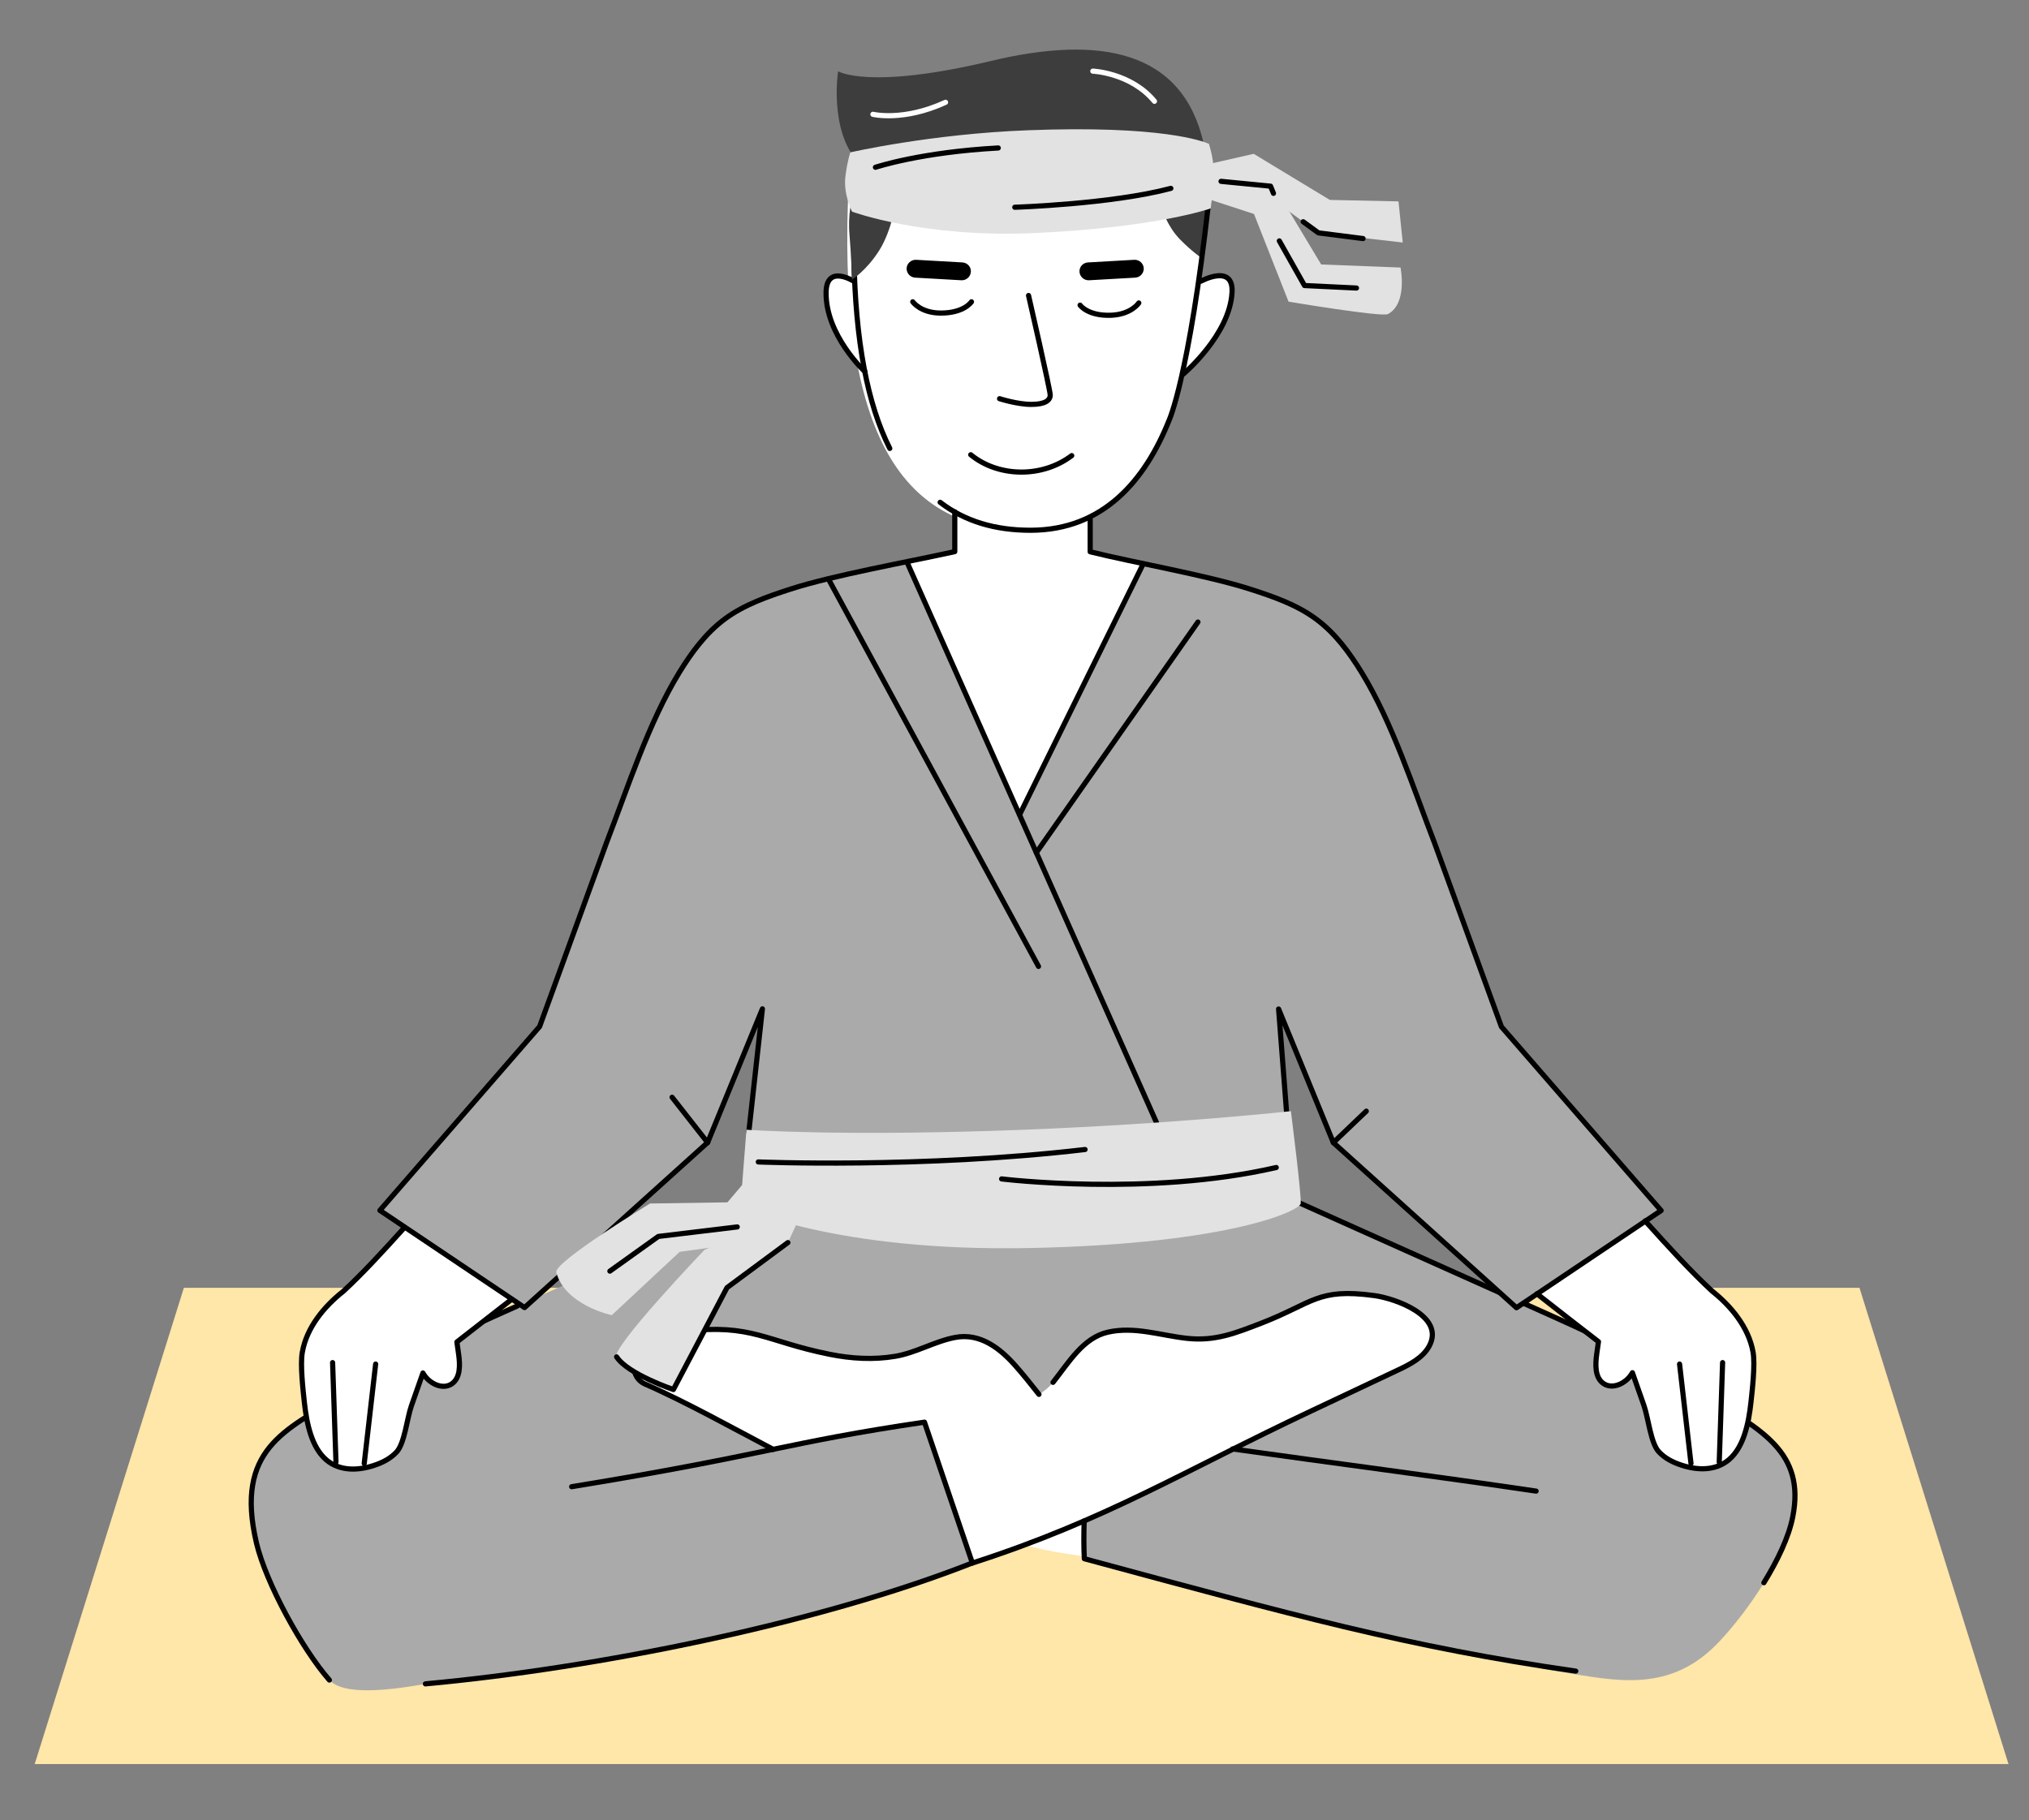 <?xml version="1.0" encoding="UTF-8"?> <!-- Generator: Adobe Illustrator 23.1.1, SVG Export Plug-In . SVG Version: 6.00 Build 0) --> <svg xmlns="http://www.w3.org/2000/svg" xmlns:xlink="http://www.w3.org/1999/xlink" id="Layer_1" x="0px" y="0px" viewBox="0 0 1386 1243.7" style="enable-background:new 0 0 1386 1243.7;" xml:space="preserve"><rect x="0" y="0" width="1386" height="1243.7" fill="#808080" stroke="none"/> <style type="text/css"> .st0{fill:#E2E2E2;} .st1{fill:#FFFFFF;} .st2{fill:none;stroke:#000000;stroke-width:4.488;stroke-linecap:round;stroke-linejoin:round;stroke-miterlimit:10;} .st3{fill:#FFE6A9;} .st4{fill:#A086E2;} .st5{fill:#AAAAAA;} .st6{fill:none;stroke:#000000;stroke-width:3.53;stroke-linecap:round;stroke-linejoin:round;stroke-miterlimit:10;} .st7{fill:#3D3D3D;} .st8{fill:none;stroke:#FFFFFF;stroke-width:3.53;stroke-linecap:round;stroke-linejoin:round;stroke-miterlimit:10;} </style> <g> <polygon class="st3" points="1372,1205.3 23.7,1205.3 125.6,879.9 1270.2,879.9 "></polygon> <g> <path class="st5" d="M1065.4,1142.2c-54.9-8.8-107-38-155.6-62.5c-15.3-7.7-173.9-96.8-175.7-94.7c47-57.2,94.6-111.3,141.5-168.5 c56.4,25.3,112.8,50.5,169.2,75.8c41.8,18.7,83.8,37.6,122.4,62.3c35.1,22.5,66.3,37.1,57.4,81.9c-5.5,27.7-30.4,64-49.7,84.6 C1140.9,1157.8,1103.2,1148.2,1065.4,1142.2z"></path> <path class="st5" d="M485.8,1087.1c15.3-7.7,176.6-104.3,178.4-102.1c-47-57.2-94.6-111.3-141.5-168.5 c-47.2,21.2-102.5,45.9-169.2,75.8c-41.8,18.7-83.8,37.6-122.4,62.3c-35.1,22.5-71,35.3-55.8,99.7c6.5,27.4,31.2,72.4,49.8,93.6 C249.6,1176.1,437.2,1111.6,485.8,1087.1z"></path> <path class="st5" d="M889.2,834.3c-7.7-21.6-32-81.9-33.7-79.5l-324.9-0.2c0,0-13.4,59.8-24.5,81.8 c22.6,70.5,10.4,131.8-1.6,204.2c46.4,4.1,95.1,7,141.5,11.1c29.4,2.6,58.9,5.2,88.4,4.3c56-1.7,110.4-15.9,164-30.1 c1.6-15.1,4.4-39.1,4.9-54.2c0.4-13.1,0.7-26.2,1.1-39.3C905.4,894.9,902,870.3,889.2,834.3z"></path> <g> <path class="st1" d="M772.6,1007.3c-36.1-12.8-55.1-47-79-74.2c-10.6-12-24.2-22.5-41.1-19.3c-14.2,2.7-26.7,10.5-41,12.9 c-14.8,2.5-30.2,1.6-44.9-1.4c-43.8-8.8-52.7-21-99.1-15.7c-8.5,1-17.3,2.8-23.8,8.3c-3.3,2.8-5.8,6.3-8.3,9.9 c0,0-0.1,0.1-0.1,0.1c-4.3,6.2-1.7,14.6,5.2,17.7c26.7,11.6,53.1,26.4,78.6,39.8c26.8,14.2,146.1,63.4,195.3,73.7 c19.4,4.1,40.1,4.8,58.3,12.5"></path> <path class="st5" d="M1076.4,1141.8c-114.6-16.4-195.1-38.8-335.7-76.8c-1.4-27.3,1.9-62.2,4.8-89.3 c116.3,18.4,237.4,32.3,353.7,50.7c2.4,19.2,2.2,40.3-0.8,59.4C1095.2,1106,1083,1122.4,1076.4,1141.8z"></path> </g> <g> <path class="st5" d="M290.6,1150.5c117.5-10.8,268.7-41.3,373.6-82.6l-32.7-96.2c-116.3,18.4-206,39.7-322.4,58 c-2.4,19.2-2.2,40.3,0.8,59.4C313.1,1109.4,284.1,1131.1,290.6,1150.5z"></path> <path class="st1" d="M631.5,971.7c24-3.4,71.9-7.1,87.8-27.2c10.8-13.6,20.6-30.5,37.5-34.3c18.2-4.1,35.8,2.2,53.8,4.2 c19.4,2.2,33.5-3.6,51.4-10.5c35-13.6,38-24,76.7-18.7c14.3,1.9,48.6,14,37.6,34.5c-4.4,8.1-13.3,12.6-21.6,16.5 c-19.6,9.2-39.1,18.4-58.7,27.7c-87.3,41.1-140.1,74.5-231.9,104.1L631.5,971.7z"></path> </g> </g> <path class="st6" d="M719.3,944.5c10.8-13.6,20.6-30.5,37.5-34.3c18.2-4.1,35.8,2.2,53.8,4.2c19.4,2.2,33.5-3.6,51.4-10.5 c35-13.6,38-24,76.7-18.7c14.3,1.9,48.6,14,37.6,34.5c-4.4,8.1-13.3,12.6-21.6,16.5c-19.6,9.2-39.1,18.4-58.7,27.7 c-87.3,41.1-140.1,74.5-231.9,104.1"></path> <path class="st6" d="M709.7,952.7c-5.3-6.7-10.6-13.4-16.1-19.6c-10.6-12-24.2-22.5-41.1-19.3c-14.2,2.7-26.7,10.5-41,12.9 c-14.8,2.5-30.2,1.6-44.9-1.4c-43.8-8.8-52.7-21-99.1-15.7c-8.5,1-17.3,2.8-23.8,8.3c-3.3,2.8-5.8,6.3-8.3,9.9c0,0-0.1,0.1-0.1,0.1 c-4.3,6.2-1.7,14.6,5.2,17.7c26.7,11.6,62.2,31.3,87.7,44.7"></path> <path class="st6" d="M290.6,1150.5c117.5-10.8,268.7-41.3,373.6-82.6l-32.7-96.2c-95.1,14-107.1,22.2-241,44.1"></path> <path class="st6" d="M1076.4,1141.8c-114.6-16.4-195.1-38.8-335.7-76.8c-0.4-8.1-0.4-16.8-0.1-25.8"></path> <path class="st6" d="M842,990c69,9.7,138.8,18.7,207.3,28.8"></path> <path class="st6" d="M875.6,816.5c56.4,25.3,112.8,50.5,169.2,75.8c41.8,18.7,83.8,37.6,122.4,62.3c35.1,22.5,66.3,37.1,57.4,81.9 c-2.7,13.8-10.4,29.8-19.7,44.9"></path> <path class="st6" d="M353.4,892.3c-41.8,18.7-83.8,37.6-122.4,62.3c-35.1,22.5-71,35.3-55.8,99.7c6.5,27.4,31.2,72.4,49.8,93.6"></path> <g> <g> <path class="st1" d="M299.8,906.8c-6.3,17.9-12.6,35.8-18.9,53.8c-2.9,8.2-4.6,25.6-10.1,31.5c-4.3,4.6-9.8,7.3-15.3,9.1 c-11,3.7-23.6,4.1-32.8-3.8c-9.9-8.6-13.3-24.5-14.9-39.3c-0.9-8.3-2.9-25.8-1.4-34.1c3.2-18.2,16.9-33.6,31.1-44.1"></path> <path class="st1" d="M309.2,896.2c1.3,9.7,2.7,19.4,4,29.1c1,7.3,1.3,16.2-4.8,20.2c-6.2,4.1-15-0.2-19-6.5c-4-6.3-5-14-7.7-21"></path> </g> <g> <path class="st1" d="M396.2,724.2c14.9-54.8,29.9-109.8,35.9-166.3c2.1-20,105.3-14.8,109.9,24.1c-15.5,72.3-32.6,129-57.5,198.6 c-42.9,33.8-201.9,161.3-211.7,164.7c-9.8,3.5-45.8-42.4-46-56.3C272.3,850.5,323.4,774.4,396.2,724.2z"></path> </g> </g> <g> <g> <path class="st1" d="M1104.2,906.8c6.3,17.9,12.6,35.8,18.9,53.8c2.9,8.2,4.6,25.6,10.1,31.5c4.3,4.6,9.8,7.3,15.3,9.1 c11,3.7,23.6,4.1,32.8-3.8c9.9-8.6,13.3-24.5,14.9-39.3c0.9-8.3,2.9-25.8,1.4-34.1c-3.2-18.2-16.9-33.6-31.1-44.1"></path> <path class="st1" d="M1094.7,896.2c-1.3,9.7-2.7,19.4-4,29.1c-1,7.3-1.3,16.2,4.8,20.2c6.2,4.1,15-0.2,19-6.5c4-6.3,5-14,7.7-21"></path> </g> <g> <path class="st1" d="M1007.7,724.2c-14.9-54.8-29.9-109.8-35.9-166.3c-2.1-20-105.3-14.8-109.9,24.1 c15.5,72.3,32.6,129,57.5,198.6c42.9,33.8,201.9,161.3,211.7,164.7c9.8,3.5,45.8-42.4,46-56.3 C1131.7,850.5,1080.5,774.4,1007.7,724.2z"></path> </g> </g> <path class="st5" d="M620,383.7c-28.2,5.8-58.9,12.1-80,18.9c-15.7,5.1-31.7,10.6-45,20.5c-12.9,9.6-22.6,22.8-31,36.5 c-20.9,34.1-35.3,79-49.7,116.3l-45.7,125.6L259.5,827l98.8,66.4l125.1-112.8l37.4-91.3l-9.3,84.2l185.6,0.5l183-1.9l-6.7-82.8 l37.4,91.3l125.1,112.8l98.8-66.4l-109.1-125.6l-45.7-125.6c-14.4-37.3-28.8-82.2-49.7-116.3c-8.4-13.7-18.1-26.9-31-36.5 c-13.3-9.9-29.2-15.4-45-20.5c-19.6-6.3-48.1-12.2-73.8-17.6"></path> <path class="st6" d="M256.6,932c-2.6,22.6-5.2,45.3-7.8,67.9"></path> <path class="st6" d="M227.2,931c0.8,22.7,1.5,45.3,2.3,68"></path> <path class="st6" d="M1147.3,932c2.6,22.6,5.2,45.3,7.8,67.9"></path> <path class="st6" d="M1176.7,931c-0.8,22.7-1.5,45.3-2.3,68"></path> <line class="st6" x1="707.9" y1="582.6" x2="818.3" y2="425"></line> <line class="st6" x1="566.6" y1="396.9" x2="709.4" y2="660.3"></line> <line class="st6" x1="910.8" y1="780.7" x2="933.3" y2="759.2"></line> <line class="st6" x1="483.4" y1="780.7" x2="459.1" y2="749.7"></line> <g> <path class="st6" d="M276.1,838.9c-14.7,16.3-28.4,31.2-41.6,43.4c-13.1,10.3-25.1,24.8-28,41.7c-1.5,8.3,0.5,25.7,1.4,34.1 c1.6,14.8,5,30.7,14.9,39.3c9.2,7.9,21.8,7.5,32.8,3.8c5.5-1.8,11-4.5,15.3-9.1c5.5-5.9,7.2-23.3,10.1-31.5 c2.6-7.5,5.3-15,7.9-22.5c0.2,0.3,0.4,0.7,0.6,1c4,6.3,12.8,10.6,19,6.5c6.1-4.1,5.8-13,4.8-20.2c-0.4-2.8-0.8-5.7-1.2-8.5 c11.1-8.6,23.9-18.6,37.5-29.2"></path> <path class="st6" d="M1049.9,884c15.2,11.9,29.6,23.2,42,32.7c-0.4,2.8-0.8,5.7-1.2,8.5c-1,7.3-1.3,16.2,4.8,20.2 c6.2,4.1,15-0.2,19-6.5c0.2-0.3,0.4-0.7,0.6-1c2.6,7.5,5.3,15,7.9,22.5c2.9,8.2,4.6,25.6,10.1,31.5c4.3,4.6,9.8,7.3,15.3,9.1 c11,3.7,23.6,4.1,32.8-3.8c9.9-8.6,13.3-24.5,14.9-39.3c0.9-8.3,2.9-25.8,1.4-34.1c-3-16.9-15-31.4-28-41.7 c-14.4-13.3-29.5-29.9-45.7-47.9"></path> </g> <path class="st1" d="M620,383.7c11.4-2.3,22.4-4.6,32.2-6.7V338h92.4v38.9c10.2,2.5,22.6,5.2,35.7,8l-83.4,170.9L620,383.7z"></path> <path class="st1" d="M579.9,121.8c-8.9,171.5,34.6,240.4,119.8,240.4c120.8,0,121.2-184.5,120.7-194.8l-4.4-57.8L579.9,121.8z"></path> <path class="st7" d="M572.5,48.7c0,0,20.9,12.9,104.2-7c75.1-18,131.4-7.2,145.6,56.7c10.1,45.1-1.9,77.6-1.9,77.6 s-6.4-4.3-14.4-12.5c-9-9.2-12.5-21.6-12.5-21.6s-29,12-88.7,14.4c-40.2,1.6-84.5-1.6-114.3-35.4c-2-2.3-2.9-8.3-5-10.7 C566.3,87.7,572.5,48.7,572.5,48.7z"></path> <path class="st8" d="M746.5,48.6c0,0,26,1.1,42.1,20.6"></path> <path d="M737.4,185.7L737.4,185.7c0.2,3.3,3,5.9,6.4,5.8l31.7-1.8c3.3-0.2,5.9-3,5.8-6.4v0c-0.2-3.3-3-5.9-6.4-5.8l-31.7,1.8 C739.8,179.5,737.2,182.3,737.4,185.7z"></path> <path d="M663.2,185.7L663.2,185.7c-0.2,3.3-3,5.9-6.4,5.8l-31.7-1.8c-3.3-0.2-5.9-3-5.8-6.4v0c0.2-3.3,3-5.9,6.4-5.8l31.7,1.8 C660.8,179.5,663.4,182.3,663.2,185.7z"></path> <path class="st1" d="M816.4,193.1c0,0,26.3-13.2,25.3,6.6c-1.5,29.1-34.4,57-34.4,57"></path> <path class="st1" d="M583.5,192.3c0,0-19-12.2-19.2,7.5c-0.4,29.2,26.6,52.5,26.6,52.5"></path> <path class="st6" d="M702.6,201.9c0,0,14.8,64.5,14.8,68c0,3.5-3.2,6.4-12.9,6.4s-21.7-3.9-21.7-3.9"></path> <path class="st6" d="M663.1,310.7c18.8,15.4,48.7,16,69,0.6"></path> <path class="st6" d="M777.9,207c0,0-5,7.8-18.9,8.4c-16,0.6-21.2-6.9-21.2-6.9"></path> <path class="st6" d="M623.5,206.2c0,0,5.3,7.7,19.2,7.7c16,0,20.9-7.7,20.9-7.7"></path> <path class="st6" d="M583.5,192.3c0,0-19-12.2-19.2,7.5c-0.4,29.2,26.5,54.1,26.5,54.1"></path> <path class="st6" d="M607.8,306.4c-15.2-30.1-23.5-73.1-24.5-131.1"></path> <path class="st6" d="M642.2,343.2c16.9,13,37.5,19.1,61.7,19.1c50.1,0,78.5-34.7,94.6-74.9c0,0,13.6-28.9,27-148.3"></path> <path class="st6" d="M820.4,192.1c0,0,22.3-12.2,21.2,7.6c-1.5,29.1-33.2,55.8-33.2,55.8"></path> <path class="st7" d="M582.1,133.5c0,2.5-3.1,12.9-1.8,27.1c1.2,14.2,1.7,30.5,1.7,30.5s10-6.4,18.6-20 c8.6-13.6,11.7-33.9,11.7-33.9L582.1,133.5z"></path> <polyline class="st0" points="798,118.4 856.4,105.1 908.4,136.6 955.3,137.6 958.2,165.7 900.6,159.1 854.7,125.5 802.3,128.6 "></polyline> <path class="st0" d="M806.8,118.9l61.6,5l34.1,56.8l54.2,2.1c0,0,5,24.5-8.6,31.8c-4.1,2.2-67.9-8.5-67.9-8.5l-23.6-59.9L806.9,130 "></path> <polyline class="st6" points="873.9,164.6 891.1,195.1 926.6,196.8 "></polyline> <polyline class="st6" points="834.1,123.9 867.9,127.2 869.9,132.1 "></polyline> <polyline class="st6" points="931.1,163 900.6,159.1 890.2,151.5 "></polyline> <path class="st0" d="M580.9,104.1c0,0,54.9-12.6,121.3-15.1c91.2-3.5,119.6,7.5,123.6,9.3c0,0,3,8.8,3.3,18.4 c0.3,9.6-2.1,25.7-2.1,25.7s-35.7,12.9-119.5,16.8c-76.5,3.6-125.5-14.6-125.5-14.6s-6.3-12.3-4.4-25 C579.1,108.7,580.9,104.1,580.9,104.1z"></path> <path class="st6" d="M598,114.3c1-0.3,31.1-10.3,83.9-13.2"></path> <path class="st6" d="M693.2,141.6c0,0,66.2-2.1,106.6-12.9"></path> <path class="st8" d="M596.3,78.1c0,0,20.7,5.1,49.6-8.2"></path> <path class="st6" d="M652.2,349.7v27.2c-34.1,7.5-82.7,16.1-112.2,25.6c-15.7,5.1-31.7,10.6-45,20.5c-12.9,9.6-22.6,22.8-31,36.5 c-20.9,34.1-35.3,79-49.7,116.3l-45.7,125.6L259.5,827l98.8,66.4l125.1-112.8l37.4-91.3l-9.3,84.2"></path> <path class="st6" d="M879.6,769.6l-6.2-80.2l37.4,91.3l125.1,112.8l98.8-66.4l-109.1-125.6l-45.7-125.6 c-14.4-37.3-28.8-82.2-49.7-116.3c-8.4-13.7-18.1-26.9-31-36.5c-13.3-9.9-29.2-15.4-45-20.5c-29.5-9.5-79.4-18.1-109.5-25.6v-22.1"></path> <line class="st6" x1="790" y1="767" x2="620.1" y2="385.3"></line> <line class="st6" x1="696.5" y1="556.6" x2="780.9" y2="385.3"></line> <g> <path class="st0" d="M509.9,771.9c-0.1,0-4.1,52.8-4.1,52.8s63.9,30.9,198.7,28c134.7-2.8,183.3-25.3,184-30.4s-6.7-63.1-6.7-63.1 s-77.8,8.6-182.4,12.7C575.7,776.7,509.9,771.9,509.9,771.9z"></path> <path class="st6" d="M684.2,805.5c0,0,100.5,12.3,187.6-7.8"></path> <path class="st0" d="M561.3,799.2L538.2,849l-41.6,30.8L460,949.4c0,0-31-10.4-38.8-22.3c-4-6.1,59.9-73,59.9-73l36.9-17.6 l21.5-42.7"></path> <path class="st0" d="M549.1,798.3l-23.3,48.6l-61.5,8.4l-46.4,43.3c0,0-31.9-6.7-37.9-29.3c-1.8-6.9,64-47,64-47l52.9-0.8l31-36.5 "></path> <path class="st6" d="M538.2,849l-41.6,30.8L460,949.4c0,0-31-10.4-38.8-22.3"></path> <polyline class="st6" points="503.6,838.3 449.7,844.8 416.6,868.5 "></polyline> <path class="st6" d="M518,793.9c0,0,111.6,4.6,223.2-8.5"></path> </g> </g> </svg> 